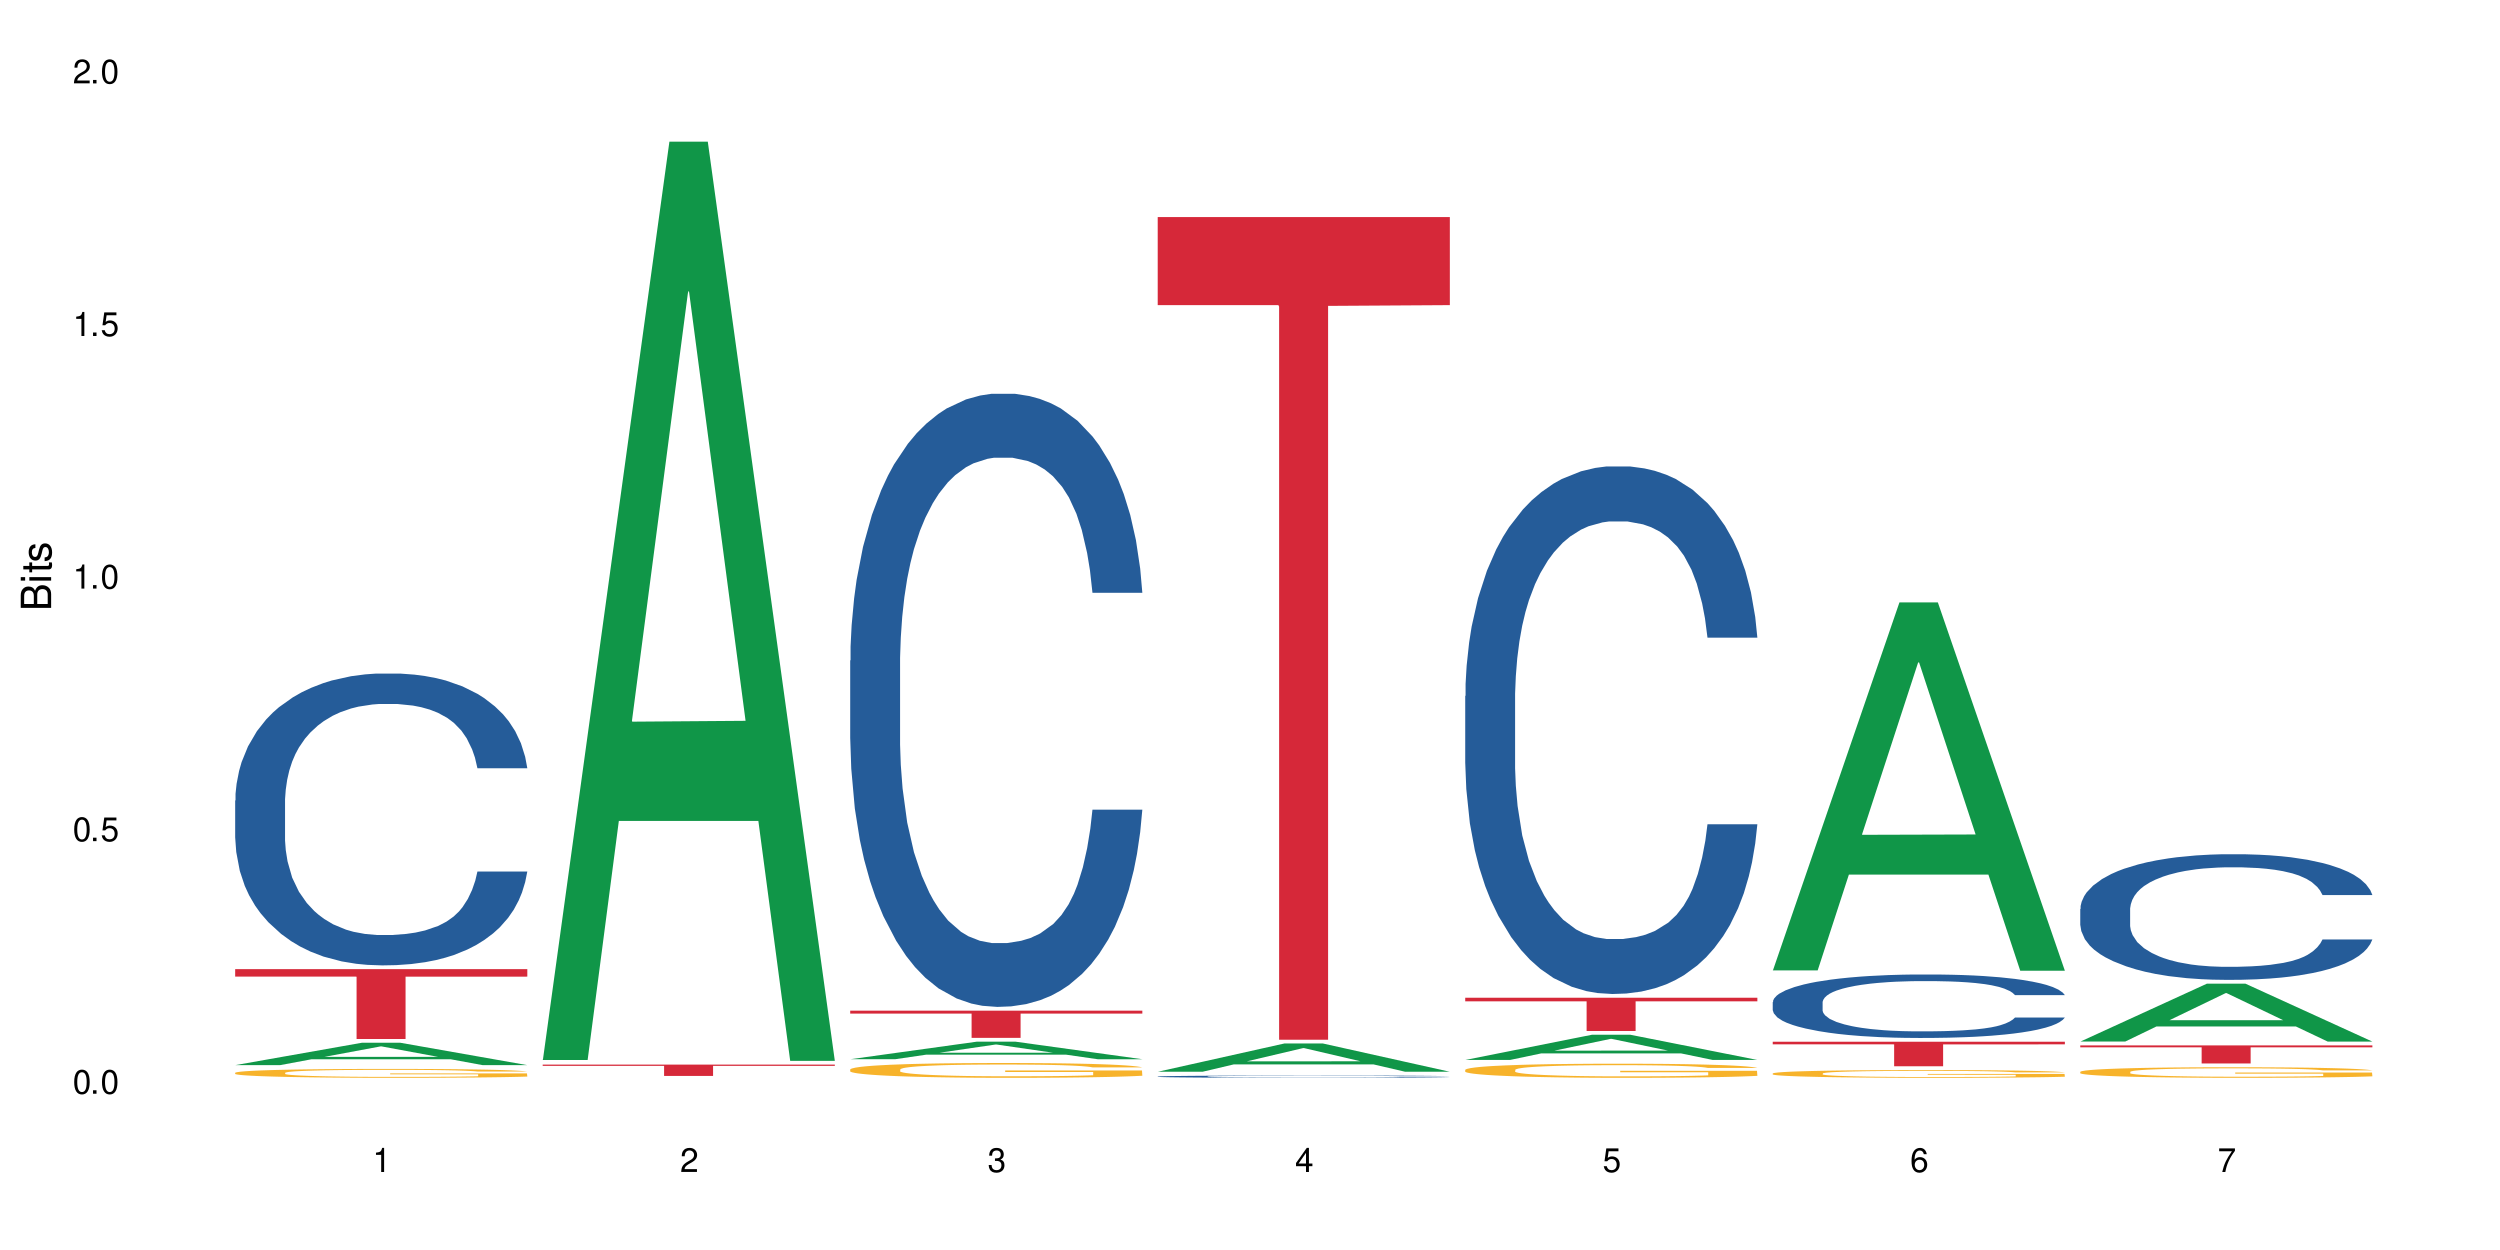 <?xml version="1.0" encoding="UTF-8"?>
<svg xmlns="http://www.w3.org/2000/svg" xmlns:xlink="http://www.w3.org/1999/xlink" width="720" height="360" viewBox="0 0 720 360">
<defs>
<g>
<g id="glyph-0-0">
</g>
<g id="glyph-0-1">
<path d="M 2.641 -6.938 C 2 -6.938 1.422 -6.656 1.078 -6.172 C 0.641 -5.562 0.406 -4.641 0.406 -3.359 C 0.406 -1.016 1.188 0.219 2.641 0.219 C 4.078 0.219 4.859 -1.016 4.859 -3.297 C 4.859 -4.641 4.656 -5.547 4.203 -6.172 C 3.844 -6.656 3.281 -6.938 2.641 -6.938 Z M 2.641 -6.188 C 3.547 -6.188 4 -5.25 4 -3.375 C 4 -1.406 3.562 -0.484 2.625 -0.484 C 1.734 -0.484 1.281 -1.438 1.281 -3.344 C 1.281 -5.25 1.734 -6.188 2.641 -6.188 Z M 2.641 -6.188 "/>
</g>
<g id="glyph-0-2">
<path d="M 1.828 -1 L 0.828 -1 L 0.828 0 L 1.828 0 Z M 1.828 -1 "/>
</g>
<g id="glyph-0-3">
<path d="M 4.562 -6.797 L 1.062 -6.797 L 0.547 -3.094 L 1.328 -3.094 C 1.719 -3.562 2.047 -3.734 2.578 -3.734 C 3.484 -3.734 4.062 -3.109 4.062 -2.094 C 4.062 -1.125 3.484 -0.531 2.578 -0.531 C 1.828 -0.531 1.375 -0.906 1.188 -1.672 L 0.328 -1.672 C 0.453 -1.109 0.547 -0.844 0.75 -0.594 C 1.125 -0.078 1.828 0.219 2.594 0.219 C 3.969 0.219 4.922 -0.781 4.922 -2.219 C 4.922 -3.562 4.031 -4.484 2.719 -4.484 C 2.25 -4.484 1.859 -4.359 1.469 -4.062 L 1.734 -5.969 L 4.562 -5.969 Z M 4.562 -6.797 "/>
</g>
<g id="glyph-0-4">
<path d="M 2.484 -4.938 L 2.484 0 L 3.328 0 L 3.328 -6.938 L 2.766 -6.938 C 2.469 -5.875 2.281 -5.734 0.984 -5.562 L 0.984 -4.938 Z M 2.484 -4.938 "/>
</g>
<g id="glyph-0-5">
<path d="M 4.859 -0.828 L 1.281 -0.828 C 1.359 -1.406 1.672 -1.781 2.5 -2.281 L 3.469 -2.828 C 4.406 -3.344 4.906 -4.062 4.906 -4.906 C 4.906 -5.484 4.672 -6.031 4.266 -6.406 C 3.859 -6.766 3.375 -6.938 2.719 -6.938 C 1.859 -6.938 1.219 -6.625 0.844 -6.031 C 0.609 -5.672 0.5 -5.234 0.484 -4.531 L 1.328 -4.531 C 1.359 -5.016 1.406 -5.281 1.531 -5.516 C 1.75 -5.938 2.188 -6.203 2.703 -6.203 C 3.469 -6.203 4.031 -5.641 4.031 -4.891 C 4.031 -4.344 3.719 -3.859 3.125 -3.516 L 2.234 -3 C 0.812 -2.172 0.406 -1.531 0.328 -0.016 L 4.859 -0.016 Z M 4.859 -0.828 "/>
</g>
<g id="glyph-0-6">
<path d="M 2.125 -3.188 L 2.578 -3.188 C 3.5 -3.188 3.984 -2.766 3.984 -1.922 C 3.984 -1.062 3.469 -0.531 2.594 -0.531 C 1.656 -0.531 1.203 -1 1.156 -2.016 L 0.312 -2.016 C 0.344 -1.453 0.438 -1.094 0.609 -0.781 C 0.953 -0.109 1.625 0.219 2.547 0.219 C 3.953 0.219 4.859 -0.625 4.859 -1.938 C 4.859 -2.828 4.516 -3.297 3.703 -3.594 C 4.344 -3.844 4.656 -4.328 4.656 -5.031 C 4.656 -6.219 3.875 -6.938 2.578 -6.938 C 1.203 -6.938 0.484 -6.172 0.453 -4.703 L 1.297 -4.703 C 1.312 -5.125 1.344 -5.359 1.453 -5.578 C 1.641 -5.969 2.062 -6.203 2.594 -6.203 C 3.344 -6.203 3.797 -5.75 3.797 -5 C 3.797 -4.516 3.609 -4.219 3.25 -4.047 C 3.016 -3.953 2.703 -3.922 2.125 -3.906 Z M 2.125 -3.188 "/>
</g>
<g id="glyph-0-7">
<path d="M 3.141 -1.672 L 3.141 0 L 3.984 0 L 3.984 -1.672 L 4.984 -1.672 L 4.984 -2.438 L 3.984 -2.438 L 3.984 -6.938 L 3.359 -6.938 L 0.266 -2.578 L 0.266 -1.672 Z M 3.141 -2.438 L 1 -2.438 L 3.141 -5.5 Z M 3.141 -2.438 "/>
</g>
<g id="glyph-0-8">
<path d="M 4.781 -5.125 C 4.609 -6.266 3.891 -6.938 2.844 -6.938 C 2.094 -6.938 1.422 -6.578 1.031 -5.953 C 0.594 -5.266 0.406 -4.422 0.406 -3.172 C 0.406 -2 0.578 -1.25 0.984 -0.641 C 1.359 -0.078 1.953 0.219 2.703 0.219 C 3.984 0.219 4.922 -0.75 4.922 -2.094 C 4.922 -3.375 4.062 -4.281 2.844 -4.281 C 2.172 -4.281 1.641 -4.031 1.281 -3.516 C 1.281 -5.234 1.828 -6.188 2.797 -6.188 C 3.391 -6.188 3.797 -5.797 3.938 -5.125 Z M 2.734 -3.531 C 3.547 -3.531 4.062 -2.953 4.062 -2.031 C 4.062 -1.156 3.484 -0.531 2.703 -0.531 C 1.922 -0.531 1.328 -1.188 1.328 -2.078 C 1.328 -2.938 1.906 -3.531 2.734 -3.531 Z M 2.734 -3.531 "/>
</g>
<g id="glyph-0-9">
<path d="M 4.984 -6.797 L 0.438 -6.797 L 0.438 -5.969 L 4.109 -5.969 C 2.5 -3.656 1.828 -2.234 1.328 0 L 2.219 0 C 2.594 -2.172 3.453 -4.047 4.984 -6.094 Z M 4.984 -6.797 "/>
</g>
<g id="glyph-1-0">
</g>
<g id="glyph-1-1">
<path d="M 0 -0.953 L 0 -4.891 C 0 -5.719 -0.234 -6.344 -0.734 -6.797 C -1.188 -7.234 -1.812 -7.469 -2.5 -7.469 C -3.547 -7.469 -4.188 -7 -4.625 -5.875 C -4.984 -6.688 -5.625 -7.094 -6.531 -7.094 C -7.172 -7.094 -7.734 -6.859 -8.141 -6.391 C -8.562 -5.922 -8.75 -5.344 -8.75 -4.5 L -8.75 -0.953 Z M -4.984 -2.062 L -7.766 -2.062 L -7.766 -4.219 C -7.766 -4.844 -7.688 -5.203 -7.453 -5.5 C -7.219 -5.812 -6.859 -5.969 -6.375 -5.969 C -5.891 -5.969 -5.531 -5.812 -5.297 -5.5 C -5.062 -5.203 -4.984 -4.844 -4.984 -4.219 Z M -0.984 -2.062 L -4 -2.062 L -4 -4.781 C -4 -5.766 -3.438 -6.359 -2.484 -6.359 C -1.547 -6.359 -0.984 -5.766 -0.984 -4.781 Z M -0.984 -2.062 "/>
</g>
<g id="glyph-1-2">
<path d="M -6.281 -1.797 L -6.281 -0.797 L 0 -0.797 L 0 -1.797 Z M -8.75 -1.797 L -8.75 -0.797 L -7.484 -0.797 L -7.484 -1.797 Z M -8.75 -1.797 "/>
</g>
<g id="glyph-1-3">
<path d="M -6.281 -3.047 L -6.281 -2.016 L -8.016 -2.016 L -8.016 -1.016 L -6.281 -1.016 L -6.281 -0.172 L -5.469 -0.172 L -5.469 -1.016 L -0.719 -1.016 C -0.078 -1.016 0.281 -1.453 0.281 -2.234 C 0.281 -2.5 0.25 -2.719 0.188 -3.047 L -0.641 -3.047 C -0.609 -2.906 -0.594 -2.766 -0.594 -2.562 C -0.594 -2.141 -0.719 -2.016 -1.156 -2.016 L -5.469 -2.016 L -5.469 -3.047 Z M -6.281 -3.047 "/>
</g>
<g id="glyph-1-4">
<path d="M -4.531 -5.25 C -5.766 -5.25 -6.469 -4.422 -6.469 -2.969 C -6.469 -1.516 -5.719 -0.562 -4.547 -0.562 C -3.562 -0.562 -3.094 -1.062 -2.734 -2.562 L -2.516 -3.484 C -2.344 -4.188 -2.094 -4.469 -1.641 -4.469 C -1.047 -4.469 -0.641 -3.875 -0.641 -3 C -0.641 -2.453 -0.797 -2 -1.062 -1.75 C -1.25 -1.594 -1.422 -1.531 -1.875 -1.469 L -1.875 -0.406 C -0.422 -0.453 0.281 -1.266 0.281 -2.922 C 0.281 -4.5 -0.5 -5.516 -1.719 -5.516 C -2.656 -5.516 -3.172 -4.984 -3.469 -3.734 L -3.703 -2.766 C -3.891 -1.953 -4.156 -1.609 -4.594 -1.609 C -5.188 -1.609 -5.547 -2.125 -5.547 -2.938 C -5.547 -3.75 -5.203 -4.172 -4.531 -4.203 Z M -4.531 -5.25 "/>
</g>
</g>
</defs>
<rect x="-72" y="-36" width="864" height="432" fill="rgb(100%, 100%, 100%)" fill-opacity="1"/>
<path fill-rule="nonzero" fill="rgb(6.275%, 58.824%, 28.235%)" fill-opacity="1" d="M 67.73 306.758 L 67.82 306.75 L 104.227 300.312 L 115.281 300.312 L 151.867 306.762 L 139.012 306.762 L 129.844 305.078 L 89.664 305.078 L 80.676 306.758 L 67.73 306.758 L 93.527 304.383 L 126.156 304.375 L 109.887 301.363 L 109.707 301.359 L 109.527 301.379 L 93.438 304.375 L 93.527 304.383 Z M 67.73 306.758 "/>
<path fill-rule="nonzero" fill="rgb(14.51%, 36.078%, 60%)" fill-opacity="1" d="M 67.73 230.555 L 67.832 230.48 L 67.832 228.637 L 68.141 225.715 L 68.859 222.027 L 69.578 219.492 L 71.426 214.961 L 73.988 210.582 L 76.656 207.199 L 78.605 205.203 L 80.352 203.668 L 84.352 200.824 L 86.918 199.363 L 89.688 198.059 L 93.074 196.754 L 95.535 195.984 L 101.078 194.754 L 105.18 194.219 L 108.363 193.988 L 115.238 193.988 L 119.34 194.293 L 122.316 194.68 L 125.598 195.293 L 128.371 195.984 L 133.191 197.676 L 137.5 199.824 L 139.449 201.055 L 142.527 203.438 L 144.891 205.742 L 146.531 207.738 L 148.379 210.582 L 150.02 214.039 L 151.25 217.957 L 151.867 221.262 L 137.5 221.262 L 136.785 218.188 L 135.961 215.805 L 134.422 212.656 L 132.883 210.426 L 130.73 208.199 L 128.781 206.738 L 126.113 205.281 L 123.754 204.359 L 121.289 203.668 L 118.93 203.207 L 114.414 202.746 L 109.184 202.746 L 107.234 202.898 L 103.23 203.512 L 101.078 204.051 L 98 205.125 L 95.844 206.125 L 93.281 207.66 L 91.535 208.969 L 89.379 210.965 L 87.84 212.734 L 86.098 215.27 L 85.07 217.188 L 84.148 219.34 L 83.328 221.875 L 82.711 224.562 L 82.301 227.406 L 82.094 230.172 L 82.094 242.078 L 82.301 244.844 L 82.812 248.07 L 84.148 252.758 L 86.098 256.828 L 88.355 260.059 L 90.508 262.363 L 91.742 263.438 L 93.383 264.668 L 95.945 266.203 L 99.641 267.738 L 101.797 268.355 L 105.078 268.969 L 108.465 269.277 L 112.98 269.277 L 116.98 268.969 L 119.648 268.586 L 122.418 267.969 L 126.215 266.664 L 128.574 265.434 L 130.629 263.977 L 132.168 262.516 L 133.191 261.285 L 134.73 258.906 L 135.961 256.293 L 136.887 253.602 L 137.5 250.992 L 151.867 250.992 L 151.25 254.062 L 150.328 257.059 L 149.402 259.289 L 147.969 261.977 L 146.324 264.359 L 143.965 267.047 L 142.016 268.816 L 139.449 270.734 L 137.09 272.195 L 134.527 273.5 L 130.73 275.039 L 128.266 275.805 L 125.598 276.496 L 122.418 277.113 L 118.418 277.648 L 114.109 277.957 L 110.105 278.035 L 105.797 277.879 L 102.617 277.574 L 98.41 276.883 L 93.176 275.5 L 89.379 274.039 L 86.406 272.578 L 83.84 271.043 L 80.969 268.969 L 77.273 265.59 L 75.016 262.977 L 73.477 260.824 L 71.734 257.828 L 70.5 255.141 L 69.066 250.836 L 68.039 245.383 L 67.73 241.156 Z M 67.73 230.555 "/>
<path fill-rule="nonzero" fill="rgb(96.863%, 70.196%, 16.863%)" fill-opacity="1" d="M 67.73 308.945 L 67.832 308.945 L 67.832 308.898 L 68.242 308.793 L 69.27 308.645 L 70.605 308.527 L 72.039 308.434 L 72.965 308.383 L 74.504 308.312 L 75.836 308.262 L 79.223 308.156 L 83.531 308.059 L 85.891 308.016 L 88.559 307.977 L 92.355 307.93 L 94.102 307.914 L 99.438 307.875 L 105.488 307.852 L 112.16 307.848 L 115.238 307.848 L 119.441 307.859 L 125.188 307.883 L 128.473 307.906 L 131.039 307.93 L 133.707 307.961 L 136.988 308.008 L 140.066 308.062 L 142.527 308.121 L 144.992 308.191 L 147.043 308.266 L 148.789 308.348 L 150.328 308.445 L 151.25 308.527 L 151.867 308.609 L 137.605 308.609 L 136.785 308.527 L 135.859 308.465 L 134.32 308.387 L 132.781 308.332 L 131.242 308.285 L 128.371 308.227 L 125.906 308.188 L 122.828 308.156 L 119.855 308.133 L 116.469 308.121 L 114.414 308.117 L 108.977 308.117 L 104.055 308.133 L 101.18 308.152 L 99.129 308.168 L 96.254 308.203 L 94.512 308.234 L 93.484 308.25 L 90.406 308.324 L 88.355 308.391 L 87.227 308.434 L 85.789 308.504 L 84.762 308.57 L 83.633 308.664 L 83.02 308.734 L 82.199 308.891 L 82.094 309.312 L 82.402 309.402 L 83.02 309.5 L 83.84 309.582 L 85.07 309.672 L 86.301 309.742 L 88.457 309.832 L 90.305 309.895 L 91.742 309.934 L 94.512 309.996 L 95.641 310.016 L 98.309 310.059 L 101.078 310.094 L 104.465 310.121 L 107.027 310.133 L 111.133 310.145 L 116.363 310.145 L 122.52 310.133 L 126.422 310.113 L 129.09 310.094 L 130.832 310.078 L 132.988 310.051 L 134.527 310.027 L 135.961 310.004 L 137.707 309.965 L 137.707 309.402 L 112.363 309.402 L 112.363 309.137 L 151.762 309.137 L 151.867 310.051 L 149.711 310.117 L 147.043 310.176 L 144.48 310.223 L 141.812 310.262 L 138.016 310.309 L 134.938 310.336 L 130.215 310.367 L 125.906 310.391 L 121.395 310.402 L 117.391 310.41 L 112.672 310.414 L 108.465 310.41 L 103.949 310.395 L 100.359 310.375 L 97.074 310.352 L 93.793 310.32 L 89.688 310.273 L 87.02 310.234 L 84.25 310.184 L 81.48 310.125 L 79.016 310.062 L 77.375 310.012 L 75.734 309.957 L 73.988 309.887 L 72.348 309.805 L 71.117 309.734 L 69.988 309.652 L 69.168 309.574 L 68.348 309.469 L 67.938 309.383 L 67.73 309.312 Z M 67.73 308.945 "/>
<path fill-rule="nonzero" fill="rgb(83.922%, 15.686%, 22.353%)" fill-opacity="1" d="M 67.73 279.117 L 151.867 279.117 L 151.867 281.27 L 116.801 281.289 L 116.801 299.227 L 102.695 299.227 L 102.695 281.309 L 102.488 281.27 L 67.73 281.27 Z M 67.73 279.117 "/>
<path fill-rule="nonzero" fill="rgb(6.275%, 58.824%, 28.235%)" fill-opacity="1" d="M 156.293 305.281 L 156.383 305.035 L 192.789 40.797 L 203.844 40.797 L 240.43 305.531 L 227.574 305.531 L 218.406 236.426 L 178.227 236.426 L 169.238 305.281 L 156.293 305.281 L 182.094 207.84 L 214.723 207.594 L 198.453 84.051 L 198.273 83.801 L 198.094 84.547 L 182.004 207.594 L 182.094 207.84 Z M 156.293 305.281 "/>
<path fill-rule="nonzero" fill="rgb(83.922%, 15.686%, 22.353%)" fill-opacity="1" d="M 156.293 306.613 L 240.43 306.613 L 240.43 306.961 L 205.363 306.965 L 205.363 309.871 L 191.258 309.871 L 191.258 306.969 L 191.051 306.961 L 156.293 306.961 Z M 156.293 306.613 "/>
<path fill-rule="nonzero" fill="rgb(6.275%, 58.824%, 28.235%)" fill-opacity="1" d="M 244.859 305.055 L 244.949 305.051 L 281.352 299.996 L 292.41 299.996 L 328.992 305.059 L 316.141 305.059 L 306.969 303.738 L 266.789 303.738 L 257.801 305.055 L 244.859 305.055 L 270.656 303.191 L 303.285 303.188 L 287.016 300.824 L 286.836 300.82 L 286.656 300.832 L 270.566 303.188 L 270.656 303.191 Z M 244.859 305.055 "/>
<path fill-rule="nonzero" fill="rgb(14.51%, 36.078%, 60%)" fill-opacity="1" d="M 244.859 190.246 L 244.961 190.086 L 244.961 186.215 L 245.27 180.078 L 245.988 172.332 L 246.703 167.008 L 248.551 157.484 L 251.117 148.285 L 253.785 141.184 L 255.734 136.988 L 257.477 133.758 L 261.48 127.785 L 264.043 124.719 L 266.816 121.977 L 270.199 119.234 L 272.664 117.617 L 278.203 115.035 L 282.309 113.906 L 285.488 113.422 L 292.363 113.422 L 296.469 114.066 L 299.441 114.875 L 302.727 116.168 L 305.496 117.617 L 310.32 121.168 L 314.629 125.688 L 316.578 128.27 L 319.656 133.273 L 322.016 138.117 L 323.656 142.312 L 325.504 148.285 L 327.145 155.547 L 328.379 163.777 L 328.992 170.719 L 314.629 170.719 L 313.91 164.262 L 313.09 159.258 L 311.551 152.641 L 310.012 147.961 L 307.855 143.281 L 305.906 140.215 L 303.238 137.148 L 300.879 135.211 L 298.418 133.758 L 296.059 132.789 L 291.543 131.82 L 286.309 131.82 L 284.359 132.145 L 280.359 133.438 L 278.203 134.566 L 275.125 136.824 L 272.973 138.922 L 270.406 142.152 L 268.66 144.895 L 266.508 149.09 L 264.969 152.805 L 263.223 158.129 L 262.199 162.164 L 261.273 166.684 L 260.453 172.012 L 259.84 177.66 L 259.426 183.629 L 259.223 189.441 L 259.223 214.457 L 259.426 220.27 L 259.941 227.047 L 261.273 236.891 L 263.223 245.445 L 265.48 252.223 L 267.637 257.066 L 268.867 259.324 L 270.508 261.91 L 273.074 265.137 L 276.77 268.363 L 278.922 269.656 L 282.207 270.945 L 285.59 271.594 L 290.105 271.594 L 294.109 270.945 L 296.773 270.141 L 299.547 268.848 L 303.344 266.105 L 305.703 263.523 L 307.754 260.457 L 309.293 257.391 L 310.32 254.809 L 311.859 249.805 L 313.09 244.316 L 314.012 238.668 L 314.629 233.18 L 328.992 233.18 L 328.379 239.637 L 327.453 245.93 L 326.531 250.609 L 325.094 256.258 L 323.453 261.262 L 321.094 266.91 L 319.145 270.625 L 316.578 274.66 L 314.219 277.727 L 311.652 280.469 L 307.855 283.695 L 305.395 285.312 L 302.727 286.762 L 299.547 288.055 L 295.543 289.184 L 291.234 289.832 L 287.234 289.992 L 282.926 289.668 L 279.742 289.023 L 275.535 287.57 L 270.305 284.664 L 266.508 281.598 L 263.531 278.531 L 260.965 275.305 L 258.094 270.945 L 254.398 263.844 L 252.145 258.359 L 250.605 253.84 L 248.859 247.543 L 247.629 241.895 L 246.191 232.855 L 245.164 221.398 L 244.859 212.52 Z M 244.859 190.246 "/>
<path fill-rule="nonzero" fill="rgb(96.863%, 70.196%, 16.863%)" fill-opacity="1" d="M 244.859 307.973 L 244.961 307.969 L 244.961 307.891 L 245.371 307.715 L 246.398 307.473 L 247.73 307.273 L 249.168 307.117 L 250.09 307.035 L 251.629 306.918 L 252.965 306.832 L 256.348 306.656 L 260.66 306.492 L 263.02 306.422 L 265.688 306.359 L 269.484 306.285 L 271.227 306.258 L 276.562 306.195 L 282.617 306.156 L 289.285 306.145 L 292.363 306.148 L 296.57 306.164 L 302.316 306.207 L 305.598 306.246 L 308.164 306.285 L 310.832 306.336 L 314.117 306.41 L 317.195 306.504 L 319.656 306.598 L 322.117 306.715 L 324.172 306.84 L 325.914 306.977 L 327.453 307.141 L 328.379 307.277 L 328.992 307.414 L 314.73 307.414 L 313.91 307.277 L 312.988 307.172 L 311.449 307.043 L 309.91 306.949 L 308.371 306.875 L 305.496 306.773 L 303.035 306.711 L 299.957 306.656 L 296.98 306.621 L 293.594 306.598 L 291.543 306.59 L 286.105 306.59 L 281.18 306.617 L 278.309 306.648 L 276.254 306.68 L 273.383 306.738 L 271.637 306.785 L 270.613 306.816 L 267.535 306.938 L 265.48 307.047 L 264.352 307.121 L 262.918 307.238 L 261.891 307.344 L 260.762 307.5 L 260.145 307.617 L 259.324 307.883 L 259.223 308.586 L 259.531 308.734 L 260.145 308.891 L 260.965 309.031 L 262.199 309.18 L 263.43 309.293 L 265.582 309.445 L 267.43 309.547 L 268.867 309.613 L 271.637 309.719 L 272.766 309.754 L 275.434 309.824 L 278.203 309.879 L 281.59 309.926 L 284.156 309.949 L 288.258 309.969 L 293.492 309.969 L 299.648 309.945 L 303.547 309.914 L 306.215 309.883 L 307.961 309.855 L 310.113 309.812 L 311.652 309.773 L 313.09 309.73 L 314.832 309.664 L 314.832 308.734 L 289.492 308.73 L 289.492 308.293 L 328.891 308.289 L 328.992 309.812 L 326.84 309.918 L 324.172 310.02 L 321.605 310.098 L 318.938 310.164 L 315.141 310.238 L 312.062 310.285 L 307.344 310.34 L 303.035 310.375 L 298.52 310.398 L 294.52 310.41 L 289.797 310.414 L 285.59 310.406 L 281.078 310.383 L 277.484 310.352 L 274.203 310.312 L 270.918 310.262 L 266.816 310.18 L 264.148 310.113 L 261.379 310.031 L 258.605 309.934 L 256.145 309.828 L 254.504 309.746 L 252.859 309.652 L 251.117 309.535 L 249.477 309.402 L 248.242 309.281 L 247.113 309.145 L 246.293 309.016 L 245.473 308.844 L 245.062 308.703 L 244.859 308.582 Z M 244.859 307.973 "/>
<path fill-rule="nonzero" fill="rgb(83.922%, 15.686%, 22.353%)" fill-opacity="1" d="M 244.859 291.074 L 328.992 291.074 L 328.992 291.914 L 293.93 291.922 L 293.93 298.914 L 279.82 298.914 L 279.82 291.93 L 279.617 291.914 L 244.859 291.914 Z M 244.859 291.074 "/>
<path fill-rule="nonzero" fill="rgb(6.275%, 58.824%, 28.235%)" fill-opacity="1" d="M 333.422 308.66 L 333.512 308.652 L 369.914 300.52 L 380.973 300.52 L 417.555 308.668 L 404.703 308.668 L 395.535 306.539 L 355.355 306.539 L 346.363 308.66 L 333.422 308.66 L 359.219 305.66 L 391.848 305.652 L 375.578 301.852 L 375.398 301.844 L 375.219 301.867 L 359.129 305.652 L 359.219 305.66 Z M 333.422 308.66 "/>
<path fill-rule="nonzero" fill="rgb(14.51%, 36.078%, 60%)" fill-opacity="1" d="M 333.422 310.039 L 333.523 310.039 L 333.523 310.023 L 333.832 310 L 334.551 309.973 L 335.27 309.953 L 337.113 309.914 L 339.68 309.883 L 342.348 309.855 L 344.297 309.84 L 346.043 309.828 L 350.043 309.805 L 352.609 309.793 L 355.379 309.781 L 358.766 309.773 L 361.227 309.766 L 366.766 309.758 L 370.871 309.75 L 380.926 309.75 L 385.031 309.754 L 388.008 309.754 L 391.289 309.762 L 394.059 309.766 L 398.883 309.777 L 403.191 309.797 L 405.141 309.805 L 408.219 309.824 L 410.578 309.844 L 412.223 309.859 L 414.066 309.883 L 415.711 309.91 L 416.941 309.938 L 417.555 309.965 L 403.191 309.965 L 402.473 309.941 L 401.652 309.922 L 400.113 309.898 L 398.574 309.879 L 396.422 309.863 L 394.469 309.852 L 391.805 309.84 L 389.441 309.832 L 386.98 309.828 L 384.621 309.824 L 380.105 309.82 L 372.922 309.82 L 368.922 309.824 L 366.766 309.828 L 363.688 309.84 L 361.535 309.848 L 358.969 309.859 L 357.227 309.867 L 355.07 309.883 L 353.531 309.898 L 351.789 309.918 L 350.762 309.934 L 349.836 309.949 L 349.016 309.969 L 348.402 309.992 L 347.992 310.016 L 347.785 310.035 L 347.785 310.129 L 347.992 310.152 L 348.504 310.176 L 349.836 310.215 L 351.789 310.246 L 354.043 310.273 L 356.199 310.289 L 357.43 310.297 L 359.07 310.309 L 361.637 310.32 L 365.332 310.332 L 367.484 310.336 L 370.77 310.344 L 382.672 310.344 L 385.34 310.34 L 388.109 310.336 L 391.906 310.324 L 394.266 310.312 L 396.316 310.301 L 397.855 310.289 L 398.883 310.281 L 400.422 310.262 L 401.652 310.242 L 402.578 310.219 L 403.191 310.199 L 417.555 310.199 L 416.941 310.223 L 416.016 310.246 L 415.094 310.266 L 413.656 310.285 L 412.016 310.305 L 409.656 310.328 L 407.707 310.34 L 405.141 310.355 L 402.781 310.367 L 400.215 310.379 L 396.422 310.391 L 393.957 310.395 L 391.289 310.402 L 388.109 310.406 L 384.109 310.41 L 379.797 310.414 L 371.488 310.414 L 368.305 310.41 L 364.102 310.406 L 358.867 310.395 L 355.07 310.383 L 352.094 310.371 L 349.531 310.359 L 346.656 310.344 L 342.965 310.316 L 340.707 310.293 L 339.168 310.277 L 337.422 310.254 L 336.191 310.234 L 334.754 310.199 L 333.73 310.156 L 333.422 310.121 Z M 333.422 310.039 "/>
<path fill-rule="nonzero" fill="rgb(83.922%, 15.686%, 22.353%)" fill-opacity="1" d="M 333.422 62.512 L 417.555 62.512 L 417.555 87.875 L 382.492 88.098 L 382.492 299.438 L 368.383 299.438 L 368.383 88.32 L 368.18 87.875 L 333.422 87.875 Z M 333.422 62.512 "/>
<path fill-rule="nonzero" fill="rgb(6.275%, 58.824%, 28.235%)" fill-opacity="1" d="M 421.984 305.258 L 422.074 305.254 L 458.48 298.008 L 469.535 298.008 L 506.121 305.266 L 493.266 305.266 L 484.098 303.371 L 443.918 303.371 L 434.93 305.258 L 421.984 305.258 L 447.781 302.586 L 480.41 302.578 L 464.141 299.191 L 463.961 299.184 L 463.781 299.207 L 447.691 302.578 L 447.781 302.586 Z M 421.984 305.258 "/>
<path fill-rule="nonzero" fill="rgb(14.51%, 36.078%, 60%)" fill-opacity="1" d="M 421.984 200.449 L 422.086 200.309 L 422.086 196.977 L 422.395 191.699 L 423.113 185.035 L 423.832 180.453 L 425.68 172.258 L 428.242 164.344 L 430.91 158.23 L 432.859 154.621 L 434.605 151.844 L 438.605 146.707 L 441.172 144.066 L 443.941 141.707 L 447.328 139.344 L 449.789 137.957 L 455.332 135.734 L 459.434 134.762 L 462.617 134.344 L 469.488 134.344 L 473.594 134.902 L 476.57 135.594 L 479.852 136.707 L 482.625 137.957 L 487.445 141.012 L 491.754 144.898 L 493.703 147.121 L 496.781 151.426 L 499.145 155.594 L 500.785 159.203 L 502.633 164.344 L 504.273 170.59 L 505.504 177.676 L 506.121 183.645 L 491.754 183.645 L 491.035 178.09 L 490.215 173.785 L 488.676 168.09 L 487.137 164.062 L 484.984 160.035 L 483.035 157.398 L 480.367 154.762 L 478.008 153.094 L 475.543 151.844 L 473.184 151.012 L 468.668 150.176 L 463.438 150.176 L 461.488 150.453 L 457.484 151.566 L 455.332 152.539 L 452.254 154.48 L 450.098 156.289 L 447.531 159.066 L 445.789 161.426 L 443.633 165.035 L 442.094 168.23 L 440.352 172.812 L 439.324 176.285 L 438.402 180.172 L 437.582 184.758 L 436.965 189.617 L 436.555 194.754 L 436.348 199.754 L 436.348 221.281 L 436.555 226.281 L 437.066 232.113 L 438.402 240.582 L 440.352 247.945 L 442.609 253.777 L 444.762 257.941 L 445.992 259.887 L 447.637 262.109 L 450.199 264.887 L 453.895 267.664 L 456.051 268.773 L 459.332 269.887 L 462.719 270.441 L 467.234 270.441 L 471.234 269.887 L 473.902 269.191 L 476.672 268.082 L 480.469 265.719 L 482.828 263.496 L 484.879 260.859 L 486.418 258.219 L 487.445 256 L 488.984 251.691 L 490.215 246.973 L 491.141 242.109 L 491.754 237.391 L 506.121 237.391 L 505.504 242.945 L 504.582 248.359 L 503.656 252.387 L 502.223 257.25 L 500.578 261.555 L 498.219 266.414 L 496.27 269.609 L 493.703 273.078 L 491.344 275.719 L 488.781 278.078 L 484.984 280.855 L 482.52 282.246 L 479.852 283.496 L 476.672 284.605 L 472.672 285.578 L 468.363 286.133 L 464.359 286.273 L 460.051 285.996 L 456.871 285.441 L 452.664 284.191 L 447.43 281.691 L 443.633 279.051 L 440.66 276.414 L 438.094 273.637 L 435.219 269.887 L 431.527 263.773 L 429.27 259.055 L 427.73 255.164 L 425.984 249.75 L 424.754 244.887 L 423.32 237.113 L 422.293 227.25 L 421.984 219.613 Z M 421.984 200.449 "/>
<path fill-rule="nonzero" fill="rgb(96.863%, 70.196%, 16.863%)" fill-opacity="1" d="M 421.984 308.09 L 422.086 308.086 L 422.086 308.012 L 422.496 307.844 L 423.523 307.613 L 424.859 307.426 L 426.293 307.277 L 427.219 307.199 L 428.758 307.086 L 430.09 307.004 L 433.477 306.84 L 437.785 306.684 L 440.145 306.617 L 442.812 306.555 L 446.609 306.48 L 448.355 306.457 L 453.688 306.398 L 459.742 306.359 L 466.41 306.348 L 469.488 306.352 L 473.695 306.367 L 479.441 306.406 L 482.727 306.445 L 485.293 306.48 L 487.957 306.531 L 491.242 306.605 L 494.32 306.695 L 496.781 306.781 L 499.246 306.895 L 501.297 307.012 L 503.043 307.145 L 504.582 307.301 L 505.504 307.43 L 506.121 307.559 L 491.859 307.559 L 491.035 307.43 L 490.113 307.328 L 488.574 307.207 L 487.035 307.117 L 485.496 307.047 L 482.625 306.949 L 480.16 306.891 L 477.082 306.84 L 474.105 306.805 L 470.723 306.781 L 468.668 306.777 L 463.23 306.777 L 458.305 306.801 L 455.434 306.832 L 453.383 306.859 L 450.508 306.918 L 448.766 306.961 L 447.738 306.992 L 444.66 307.105 L 442.609 307.211 L 441.48 307.281 L 440.043 307.391 L 439.016 307.492 L 437.887 307.641 L 437.273 307.75 L 436.453 308.004 L 436.348 308.672 L 436.656 308.812 L 437.273 308.965 L 438.094 309.098 L 439.324 309.242 L 440.555 309.348 L 442.711 309.492 L 444.559 309.59 L 445.992 309.652 L 448.766 309.754 L 449.895 309.785 L 452.562 309.852 L 455.332 309.906 L 458.715 309.949 L 461.281 309.973 L 465.387 309.992 L 470.617 309.992 L 476.773 309.969 L 480.676 309.938 L 483.34 309.91 L 485.086 309.883 L 487.242 309.844 L 488.781 309.805 L 490.215 309.766 L 491.961 309.699 L 491.961 308.812 L 466.617 308.809 L 466.617 308.395 L 506.016 308.391 L 506.121 309.844 L 503.965 309.941 L 501.297 310.039 L 498.73 310.113 L 496.066 310.176 L 492.27 310.246 L 489.191 310.293 L 484.469 310.344 L 480.16 310.375 L 475.645 310.398 L 471.645 310.41 L 466.926 310.414 L 462.719 310.406 L 458.203 310.383 L 454.613 310.355 L 451.328 310.316 L 448.047 310.27 L 443.941 310.191 L 441.273 310.129 L 438.504 310.051 L 435.734 309.957 L 433.27 309.855 L 431.629 309.777 L 429.988 309.691 L 428.242 309.578 L 426.602 309.453 L 425.371 309.336 L 424.242 309.207 L 423.422 309.086 L 422.602 308.918 L 422.191 308.785 L 421.984 308.668 Z M 421.984 308.09 "/>
<path fill-rule="nonzero" fill="rgb(83.922%, 15.686%, 22.353%)" fill-opacity="1" d="M 421.984 287.355 L 506.121 287.355 L 506.121 288.379 L 471.055 288.387 L 471.055 296.922 L 456.945 296.922 L 456.945 288.398 L 456.742 288.379 L 421.984 288.379 Z M 421.984 287.355 "/>
<path fill-rule="nonzero" fill="rgb(6.275%, 58.824%, 28.235%)" fill-opacity="1" d="M 510.547 279.477 L 510.637 279.375 L 547.043 173.484 L 558.098 173.484 L 594.684 279.574 L 581.828 279.574 L 572.66 251.883 L 532.48 251.883 L 523.492 279.477 L 510.547 279.477 L 536.348 240.426 L 568.977 240.328 L 552.707 190.816 L 552.527 190.719 L 552.348 191.016 L 536.258 240.328 L 536.348 240.426 Z M 510.547 279.477 "/>
<path fill-rule="nonzero" fill="rgb(14.51%, 36.078%, 60%)" fill-opacity="1" d="M 510.547 288.609 L 510.652 288.594 L 510.652 288.191 L 510.957 287.559 L 511.676 286.758 L 512.395 286.203 L 514.242 285.219 L 516.809 284.266 L 519.473 283.531 L 521.426 283.098 L 523.168 282.762 L 527.168 282.145 L 529.734 281.828 L 532.504 281.543 L 535.891 281.258 L 538.355 281.094 L 543.895 280.824 L 548 280.707 L 551.18 280.656 L 558.055 280.656 L 562.156 280.727 L 565.133 280.809 L 568.418 280.941 L 571.188 281.094 L 576.008 281.461 L 580.32 281.926 L 582.27 282.195 L 585.348 282.715 L 587.707 283.215 L 589.348 283.648 L 591.195 284.266 L 592.836 285.02 L 594.066 285.871 L 594.684 286.59 L 580.32 286.59 L 579.602 285.922 L 578.781 285.402 L 577.242 284.719 L 575.703 284.234 L 573.547 283.75 L 571.598 283.43 L 568.93 283.113 L 566.57 282.914 L 564.105 282.762 L 561.746 282.664 L 557.234 282.562 L 552 282.562 L 550.051 282.598 L 546.051 282.73 L 543.895 282.848 L 540.816 283.082 L 538.66 283.297 L 536.098 283.633 L 534.352 283.914 L 532.199 284.352 L 530.66 284.734 L 528.914 285.285 L 527.887 285.703 L 526.965 286.172 L 526.145 286.723 L 525.527 287.309 L 525.117 287.926 L 524.914 288.527 L 524.914 291.117 L 525.117 291.719 L 525.629 292.418 L 526.965 293.438 L 528.914 294.324 L 531.172 295.027 L 533.324 295.527 L 534.559 295.762 L 536.199 296.027 L 538.766 296.363 L 542.457 296.695 L 544.613 296.832 L 547.895 296.965 L 551.281 297.031 L 555.797 297.031 L 559.797 296.965 L 562.465 296.879 L 565.234 296.746 L 569.031 296.465 L 571.391 296.195 L 573.445 295.879 L 574.984 295.562 L 576.008 295.293 L 577.547 294.777 L 578.781 294.207 L 579.703 293.621 L 580.32 293.055 L 594.684 293.055 L 594.066 293.723 L 593.145 294.375 L 592.223 294.859 L 590.785 295.445 L 589.145 295.961 L 586.781 296.547 L 584.832 296.93 L 582.27 297.348 L 579.91 297.664 L 577.344 297.949 L 573.547 298.285 L 571.086 298.449 L 568.418 298.602 L 565.234 298.734 L 561.234 298.852 L 556.926 298.918 L 552.922 298.938 L 548.613 298.902 L 545.434 298.836 L 541.227 298.684 L 535.992 298.383 L 532.199 298.066 L 529.223 297.75 L 526.656 297.414 L 523.785 296.965 L 520.09 296.23 L 517.832 295.66 L 516.293 295.191 L 514.551 294.543 L 513.316 293.957 L 511.883 293.02 L 510.855 291.836 L 510.547 290.918 Z M 510.547 288.609 "/>
<path fill-rule="nonzero" fill="rgb(96.863%, 70.196%, 16.863%)" fill-opacity="1" d="M 510.547 309.137 L 510.652 309.133 L 510.652 309.094 L 511.062 309 L 512.086 308.875 L 513.422 308.77 L 514.855 308.688 L 515.781 308.645 L 517.32 308.582 L 518.652 308.539 L 522.039 308.445 L 526.348 308.359 L 528.707 308.324 L 531.375 308.289 L 535.172 308.25 L 536.918 308.238 L 542.254 308.203 L 548.305 308.184 L 554.977 308.176 L 558.055 308.18 L 562.262 308.188 L 568.008 308.211 L 571.289 308.23 L 573.855 308.25 L 576.523 308.277 L 579.805 308.316 L 582.883 308.367 L 585.348 308.418 L 587.809 308.477 L 589.859 308.543 L 591.605 308.613 L 593.145 308.699 L 594.066 308.773 L 594.684 308.844 L 580.422 308.844 L 579.602 308.773 L 578.676 308.715 L 577.137 308.648 L 575.598 308.602 L 574.059 308.562 L 571.188 308.508 L 568.723 308.477 L 565.645 308.445 L 562.672 308.43 L 559.285 308.418 L 557.234 308.414 L 551.793 308.414 L 546.871 308.426 L 543.996 308.441 L 541.945 308.461 L 539.07 308.488 L 537.328 308.516 L 536.301 308.531 L 533.223 308.594 L 531.172 308.652 L 530.043 308.691 L 528.605 308.75 L 527.582 308.805 L 526.453 308.887 L 525.836 308.949 L 525.016 309.09 L 524.914 309.457 L 525.219 309.535 L 525.836 309.617 L 526.656 309.691 L 527.887 309.77 L 529.121 309.828 L 531.273 309.906 L 533.121 309.961 L 534.559 309.996 L 537.328 310.051 L 538.457 310.07 L 541.125 310.105 L 543.895 310.133 L 547.281 310.16 L 549.844 310.172 L 553.949 310.18 L 559.184 310.18 L 565.34 310.168 L 569.238 310.152 L 571.906 310.137 L 573.648 310.121 L 575.805 310.098 L 577.344 310.078 L 578.781 310.055 L 580.523 310.02 L 580.523 309.535 L 555.18 309.531 L 555.18 309.301 L 594.582 309.301 L 594.684 310.098 L 592.527 310.152 L 589.859 310.207 L 587.297 310.25 L 584.629 310.281 L 580.832 310.32 L 577.754 310.348 L 573.035 310.375 L 568.723 310.395 L 564.211 310.406 L 560.207 310.41 L 555.488 310.414 L 551.281 310.41 L 546.766 310.398 L 543.176 310.379 L 539.895 310.359 L 536.609 310.332 L 532.504 310.289 L 529.836 310.258 L 527.066 310.215 L 524.297 310.164 L 521.836 310.105 L 520.191 310.062 L 518.551 310.016 L 516.809 309.953 L 515.164 309.883 L 513.934 309.82 L 512.805 309.75 L 511.984 309.684 L 511.164 309.59 L 510.754 309.516 L 510.547 309.453 Z M 510.547 309.137 "/>
<path fill-rule="nonzero" fill="rgb(83.922%, 15.686%, 22.353%)" fill-opacity="1" d="M 510.547 300.02 L 594.684 300.02 L 594.684 300.777 L 559.617 300.781 L 559.617 307.094 L 545.512 307.094 L 545.512 300.789 L 545.305 300.777 L 510.547 300.777 Z M 510.547 300.02 "/>
<path fill-rule="nonzero" fill="rgb(6.275%, 58.824%, 28.235%)" fill-opacity="1" d="M 599.113 299.969 L 599.203 299.953 L 635.605 283.289 L 646.664 283.289 L 683.246 299.984 L 670.395 299.984 L 661.223 295.625 L 621.043 295.625 L 612.055 299.969 L 599.113 299.969 L 624.91 293.824 L 657.539 293.809 L 641.27 286.02 L 641.09 286 L 640.91 286.051 L 624.82 293.809 L 624.91 293.824 Z M 599.113 299.969 "/>
<path fill-rule="nonzero" fill="rgb(14.51%, 36.078%, 60%)" fill-opacity="1" d="M 599.113 261.773 L 599.215 261.738 L 599.215 260.945 L 599.523 259.688 L 600.238 258.102 L 600.957 257.012 L 602.805 255.059 L 605.371 253.176 L 608.039 251.719 L 609.988 250.859 L 611.73 250.199 L 615.734 248.977 L 618.297 248.348 L 621.07 247.785 L 624.453 247.223 L 626.918 246.891 L 632.457 246.363 L 636.562 246.133 L 639.742 246.031 L 646.617 246.031 L 650.723 246.164 L 653.695 246.328 L 656.98 246.594 L 659.75 246.891 L 664.574 247.617 L 668.883 248.547 L 670.832 249.074 L 673.91 250.098 L 676.27 251.09 L 677.91 251.949 L 679.758 253.176 L 681.398 254.664 L 682.633 256.348 L 683.246 257.77 L 668.883 257.77 L 668.164 256.449 L 667.344 255.422 L 665.805 254.066 L 664.266 253.109 L 662.109 252.148 L 660.16 251.52 L 657.492 250.895 L 655.133 250.496 L 652.672 250.199 L 650.312 250 L 645.797 249.801 L 640.562 249.801 L 638.613 249.867 L 634.613 250.133 L 632.457 250.363 L 629.379 250.828 L 627.227 251.258 L 624.66 251.918 L 622.914 252.48 L 620.762 253.34 L 619.223 254.102 L 617.477 255.191 L 616.453 256.02 L 615.527 256.945 L 614.707 258.035 L 614.09 259.191 L 613.68 260.418 L 613.477 261.605 L 613.477 266.73 L 613.68 267.922 L 614.195 269.312 L 615.527 271.328 L 617.477 273.082 L 619.734 274.469 L 621.891 275.461 L 623.121 275.926 L 624.762 276.453 L 627.328 277.113 L 631.02 277.777 L 633.176 278.039 L 636.461 278.305 L 639.844 278.438 L 644.359 278.438 L 648.359 278.305 L 651.027 278.141 L 653.801 277.875 L 657.594 277.312 L 659.957 276.785 L 662.008 276.156 L 663.547 275.527 L 664.574 275 L 666.113 273.973 L 667.344 272.848 L 668.266 271.691 L 668.883 270.566 L 683.246 270.566 L 682.633 271.891 L 681.707 273.18 L 680.785 274.141 L 679.348 275.297 L 677.707 276.32 L 675.348 277.48 L 673.398 278.238 L 670.832 279.066 L 668.473 279.695 L 665.906 280.258 L 662.109 280.918 L 659.648 281.25 L 656.98 281.547 L 653.801 281.812 L 649.797 282.043 L 645.488 282.176 L 641.488 282.207 L 637.176 282.141 L 633.996 282.008 L 629.789 281.711 L 624.559 281.117 L 620.762 280.488 L 617.785 279.859 L 615.219 279.199 L 612.348 278.305 L 608.652 276.852 L 606.395 275.727 L 604.855 274.801 L 603.113 273.512 L 601.883 272.352 L 600.445 270.5 L 599.418 268.152 L 599.113 266.336 Z M 599.113 261.773 "/>
<path fill-rule="nonzero" fill="rgb(96.863%, 70.196%, 16.863%)" fill-opacity="1" d="M 599.113 308.672 L 599.215 308.668 L 599.215 308.613 L 599.625 308.484 L 600.652 308.312 L 601.984 308.172 L 603.422 308.059 L 604.344 308 L 605.883 307.918 L 607.219 307.855 L 610.602 307.73 L 614.914 307.613 L 617.273 307.562 L 619.941 307.516 L 623.738 307.465 L 625.48 307.445 L 630.816 307.398 L 636.871 307.371 L 643.539 307.363 L 646.617 307.367 L 650.824 307.379 L 656.57 307.41 L 659.852 307.438 L 662.418 307.465 L 665.086 307.5 L 668.367 307.555 L 671.445 307.621 L 673.91 307.691 L 676.371 307.773 L 678.426 307.863 L 680.168 307.961 L 681.707 308.078 L 682.633 308.176 L 683.246 308.273 L 668.984 308.273 L 668.164 308.176 L 667.242 308.098 L 665.703 308.008 L 664.164 307.941 L 662.625 307.887 L 659.75 307.816 L 657.289 307.77 L 654.211 307.73 L 651.234 307.707 L 647.848 307.691 L 645.797 307.684 L 640.359 307.684 L 635.434 307.703 L 632.559 307.727 L 630.508 307.75 L 627.637 307.789 L 625.891 307.824 L 624.863 307.844 L 621.785 307.934 L 619.734 308.012 L 618.605 308.062 L 617.168 308.145 L 616.145 308.223 L 615.016 308.332 L 614.398 308.418 L 613.578 308.605 L 613.477 309.105 L 613.785 309.215 L 614.398 309.328 L 615.219 309.426 L 616.453 309.535 L 617.684 309.613 L 619.836 309.723 L 621.684 309.797 L 623.121 309.844 L 625.891 309.918 L 627.02 309.941 L 629.688 309.992 L 632.457 310.031 L 635.844 310.066 L 638.41 310.082 L 642.512 310.098 L 647.746 310.098 L 653.902 310.078 L 657.801 310.059 L 660.469 310.035 L 662.211 310.016 L 664.367 309.984 L 665.906 309.957 L 667.344 309.926 L 669.086 309.879 L 669.086 309.215 L 643.742 309.211 L 643.742 308.898 L 683.145 308.895 L 683.246 309.984 L 681.094 310.059 L 678.426 310.133 L 675.859 310.188 L 673.191 310.234 L 669.395 310.289 L 666.316 310.32 L 661.598 310.359 L 657.289 310.387 L 652.773 310.402 L 648.773 310.41 L 644.051 310.414 L 639.844 310.406 L 635.332 310.391 L 631.738 310.367 L 628.457 310.34 L 625.172 310.305 L 621.07 310.246 L 618.402 310.199 L 615.629 310.141 L 612.859 310.07 L 610.398 309.996 L 608.758 309.938 L 607.113 309.871 L 605.371 309.785 L 603.73 309.691 L 602.496 309.605 L 601.367 309.508 L 600.547 309.418 L 599.727 309.293 L 599.316 309.191 L 599.113 309.105 Z M 599.113 308.672 "/>
<path fill-rule="nonzero" fill="rgb(83.922%, 15.686%, 22.353%)" fill-opacity="1" d="M 599.113 301.066 L 683.246 301.066 L 683.246 301.625 L 648.184 301.629 L 648.184 306.281 L 634.074 306.281 L 634.074 301.633 L 633.871 301.625 L 599.113 301.625 Z M 599.113 301.066 "/>
<g fill="rgb(0%, 0%, 0%)" fill-opacity="1">
<use xlink:href="#glyph-0-1" x="20.965" y="314.993"/>
<use xlink:href="#glyph-0-2" x="25.965" y="314.993"/>
<use xlink:href="#glyph-0-1" x="28.965" y="314.993"/>
</g>
<g fill="rgb(0%, 0%, 0%)" fill-opacity="1">
<use xlink:href="#glyph-0-1" x="20.965" y="242.251"/>
<use xlink:href="#glyph-0-2" x="25.965" y="242.251"/>
<use xlink:href="#glyph-0-3" x="28.965" y="242.251"/>
</g>
<g fill="rgb(0%, 0%, 0%)" fill-opacity="1">
<use xlink:href="#glyph-0-4" x="20.965" y="169.509"/>
<use xlink:href="#glyph-0-2" x="25.965" y="169.509"/>
<use xlink:href="#glyph-0-1" x="28.965" y="169.509"/>
</g>
<g fill="rgb(0%, 0%, 0%)" fill-opacity="1">
<use xlink:href="#glyph-0-4" x="20.965" y="96.767"/>
<use xlink:href="#glyph-0-2" x="25.965" y="96.767"/>
<use xlink:href="#glyph-0-3" x="28.965" y="96.767"/>
</g>
<g fill="rgb(0%, 0%, 0%)" fill-opacity="1">
<use xlink:href="#glyph-0-5" x="20.965" y="24.024"/>
<use xlink:href="#glyph-0-2" x="25.965" y="24.024"/>
<use xlink:href="#glyph-0-1" x="28.965" y="24.024"/>
</g>
<g fill="rgb(0%, 0%, 0%)" fill-opacity="1">
<use xlink:href="#glyph-0-4" x="107.297" y="337.532"/>
</g>
<g fill="rgb(0%, 0%, 0%)" fill-opacity="1">
<use xlink:href="#glyph-0-5" x="195.863" y="337.532"/>
</g>
<g fill="rgb(0%, 0%, 0%)" fill-opacity="1">
<use xlink:href="#glyph-0-6" x="284.426" y="337.532"/>
</g>
<g fill="rgb(0%, 0%, 0%)" fill-opacity="1">
<use xlink:href="#glyph-0-7" x="372.988" y="337.532"/>
</g>
<g fill="rgb(0%, 0%, 0%)" fill-opacity="1">
<use xlink:href="#glyph-0-3" x="461.551" y="337.532"/>
</g>
<g fill="rgb(0%, 0%, 0%)" fill-opacity="1">
<use xlink:href="#glyph-0-8" x="550.117" y="337.532"/>
</g>
<g fill="rgb(0%, 0%, 0%)" fill-opacity="1">
<use xlink:href="#glyph-0-9" x="638.68" y="337.532"/>
</g>
<g fill="rgb(0%, 0%, 0%)" fill-opacity="1">
<use xlink:href="#glyph-1-1" x="14.725" y="176.012"/>
<use xlink:href="#glyph-1-2" x="14.725" y="168.012"/>
<use xlink:href="#glyph-1-3" x="14.725" y="165.012"/>
<use xlink:href="#glyph-1-4" x="14.725" y="162.012"/>
</g>
</svg>
